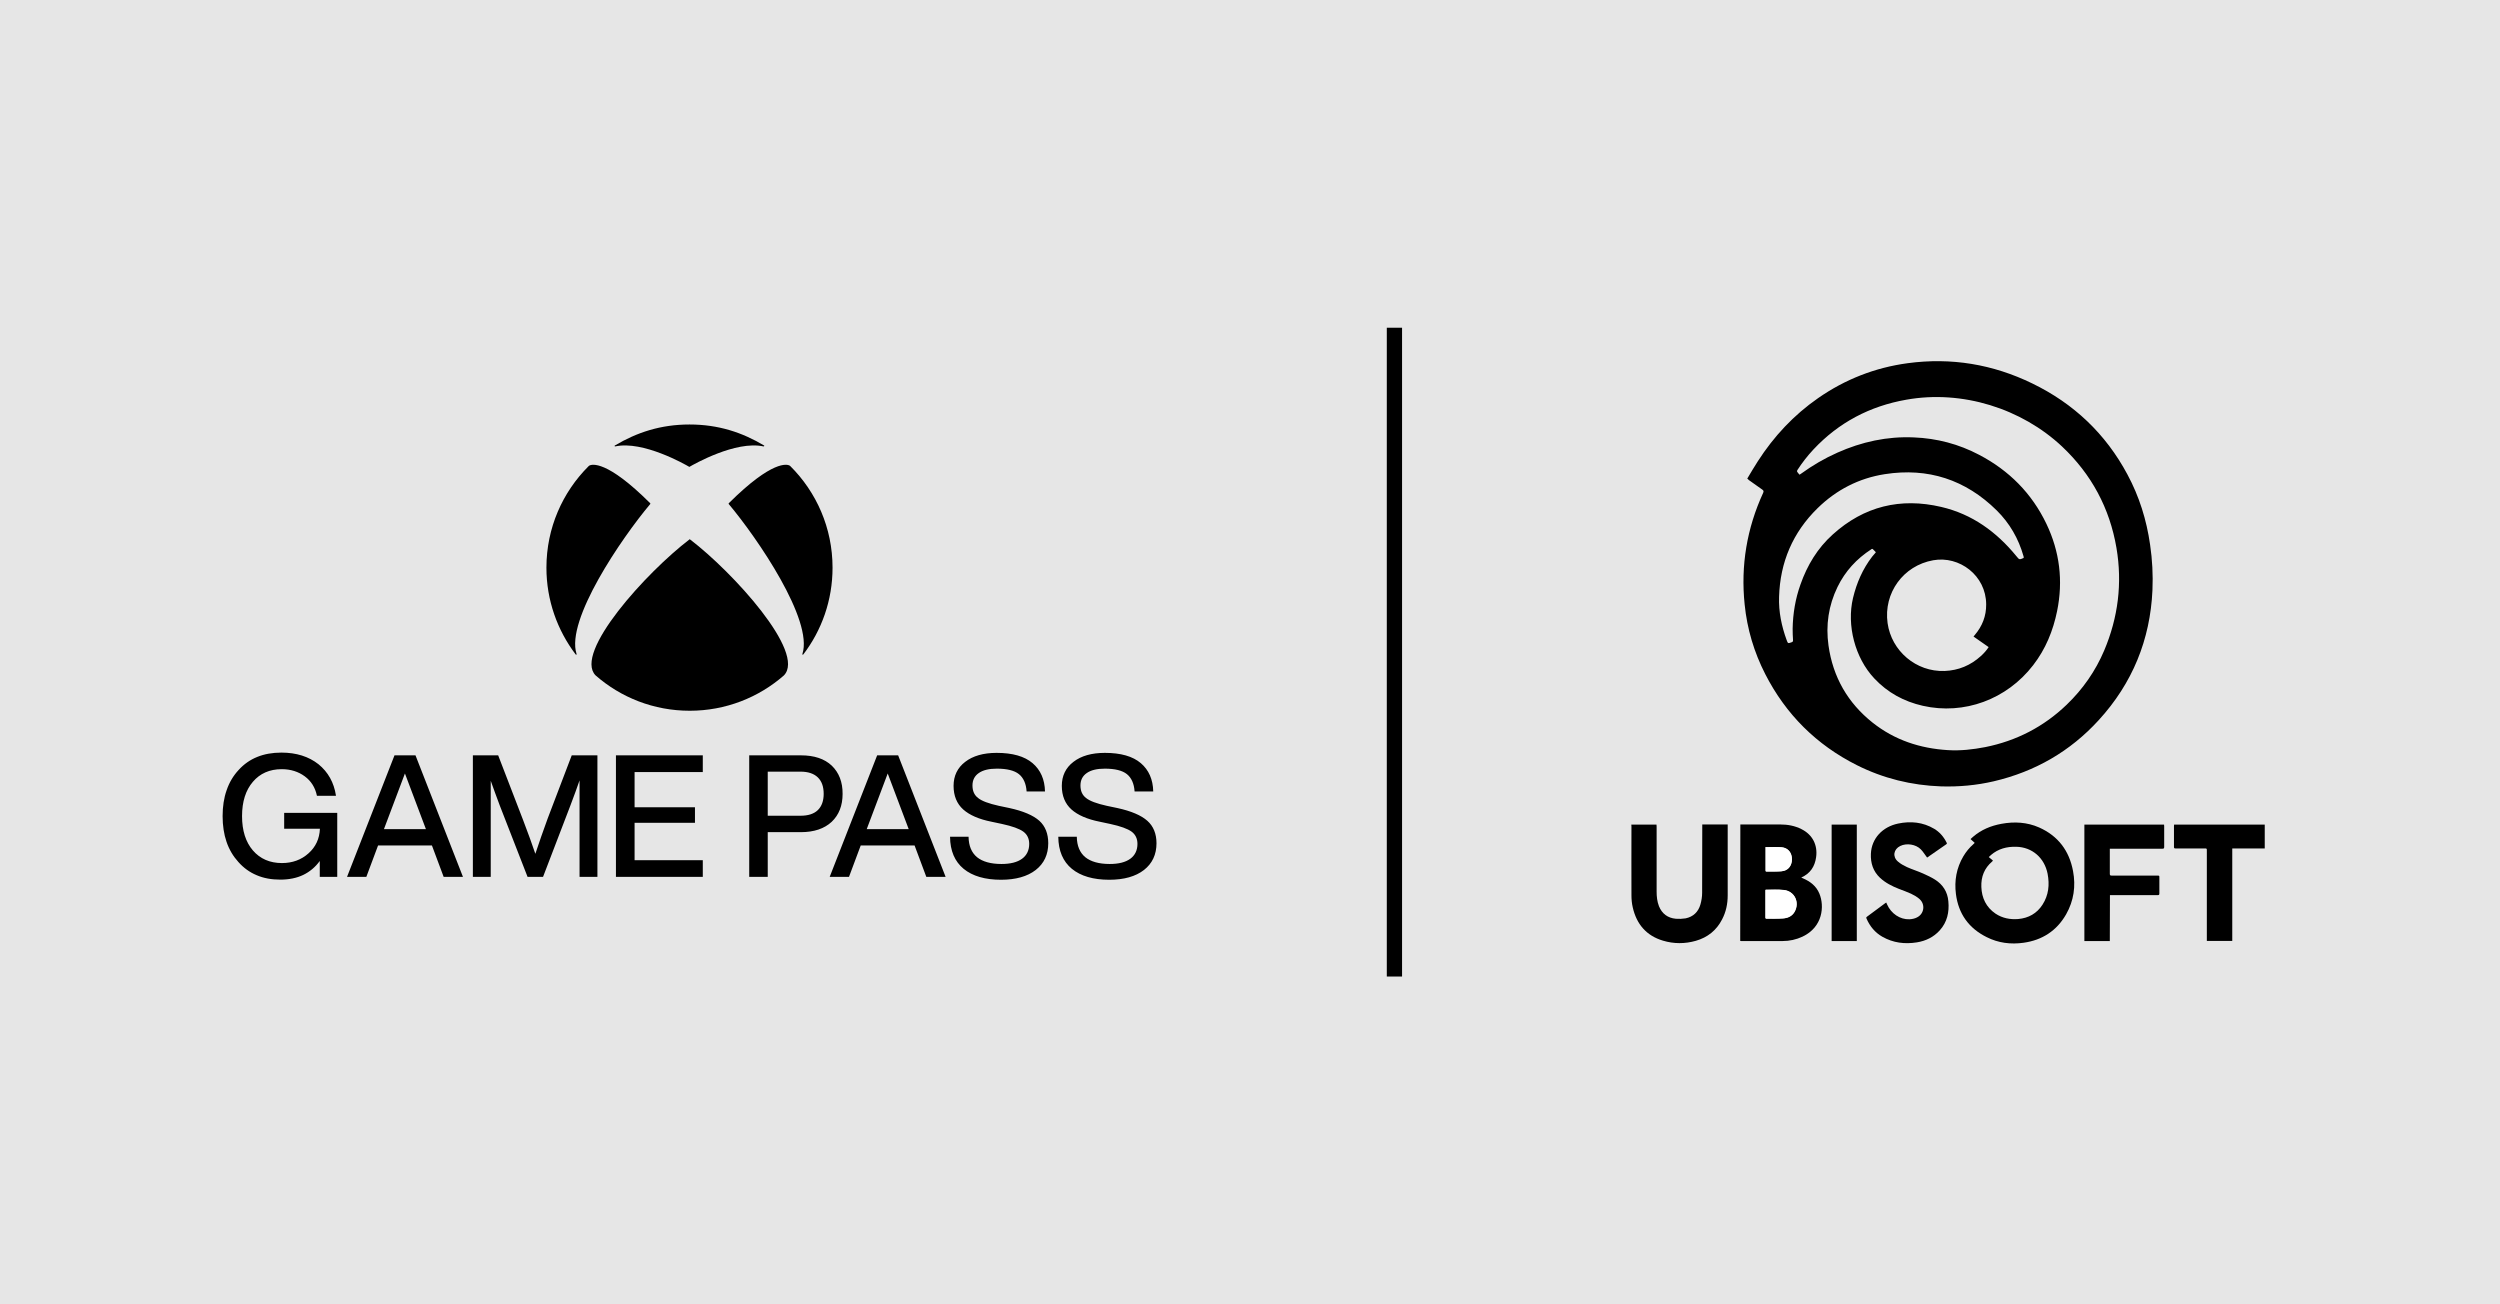 <?xml version="1.0" encoding="utf-8"?>
<!-- Generator: Adobe Illustrator 26.3.1, SVG Export Plug-In . SVG Version: 6.00 Build 0)  -->
<svg version="1.1" id="Layer_1" xmlns="http://www.w3.org/2000/svg" xmlns:xlink="http://www.w3.org/1999/xlink" x="0px" y="0px"
	 viewBox="0 0 1917 1000" style="enable-background:new 0 0 1917 1000;" xml:space="preserve">
<style type="text/css">
	.st0{fill:#E6E6E6;}
	.st1{fill:#FFFFFF;}
</style>
<rect class="st0" width="1917" height="1000"/>
<path d="M1339.8,367c2.7-4.5,5.3-9,8.1-13.3c12.3-19.1,27.5-35.4,46.2-48.4c20.7-14.4,43.6-23.4,68.7-26.8
	c33.4-4.5,65.3,0.8,95.5,15.5c31.8,15.4,56.3,38.6,73,69.8c9.1,16.9,14.7,34.9,17.4,53.9c1.7,11.5,2.3,23.2,1.8,34.8
	c-1.7,38.1-15.4,71.5-41.2,99.7c-21.9,24-48.9,39.5-80.5,46.9c-13.3,3.1-26.8,4.3-40.4,3.9c-22.7-0.8-44.3-6.1-64.6-16.3
	c-31-15.6-54.4-38.9-70.2-69.8c-8.6-16.8-13.9-34.6-15.8-53.4c-3.1-29.8,1.7-58.4,14.2-85.6c0.5-1.2,0.4-1.7-0.7-2.5
	c-3.5-2.4-6.9-4.9-10.3-7.3C1340.7,367.7,1340.3,367.4,1339.8,367z M1438.4,423.5c-0.2-0.2-0.3-0.4-0.4-0.5
	c-0.6-0.6-1.2-1.1-1.7-1.7c-0.5-0.6-0.9-0.5-1.4-0.1c-11.3,7.3-20,16.8-25.9,28.9c-6.9,14.2-9.1,29.3-6.9,44.9
	c3.4,24.2,14.8,44,33.8,59.1c16.9,13.4,36.4,19.8,57.8,21.1c9.6,0.6,19.1-0.5,28.5-2.3c24-4.8,44.9-15.6,62.5-32.5
	c12.4-11.9,22.1-25.8,28.8-41.6c10.7-25.3,14-51.6,9.4-78.7c-5.2-30.5-19.2-56.5-41.7-77.7c-31-29.1-76.5-43.6-119.5-35.9
	c-27.8,4.9-51.7,17.4-71.1,38.1c-4.6,4.9-8.7,10.2-12.4,15.9c-0.2,0.3-0.3,1-0.1,1.3c0.5,0.8,1.2,1.5,1.8,2.2
	c0.6-0.4,0.9-0.6,1.2-0.8c8.7-6.3,17.9-11.7,27.8-16.1c18.6-8.3,38.1-12.6,58.6-11.7c17.7,0.7,34.5,5.1,50.2,13.4
	c22.9,12,40.3,29.5,51.5,52.9c10.2,21.3,12.9,43.7,8.2,66.8c-3.1,15.2-8.8,29.2-18.4,41.6c-20.2,26.2-52.9,38.3-84.6,31.1
	c-14.5-3.3-27-10.1-37.2-21c-14.8-15.7-21.3-40.8-16.3-61.7c2.8-11.6,7.4-22.2,14.7-31.7C1436.6,425.6,1437.5,424.6,1438.4,423.5z
	 M1513.3,488.1c0.4-0.4,0.7-0.8,0.9-1.1c5.8-6.8,8.9-14.6,8.8-23.6c-0.1-22.2-20.6-37.4-40.6-33.8c-23,4.1-38.2,25.1-35,48.2
	c3,21.4,21.9,37.5,43.7,36.7c10.7-0.4,20-4.3,27.9-11.5c2.2-2,4.2-4.2,5.9-6.8C1521,493.4,1517.2,490.8,1513.3,488.1z M1551.8,427.6
	c0-0.2,0-0.3,0-0.4c-0.1-0.3-0.1-0.5-0.2-0.8c-3.8-13.4-10.6-25.2-20.5-35c-23.9-23.6-52.7-33-85.9-27.8
	c-19.8,3.1-37.1,12-51.5,26.1c-19,18.6-28.7,41.4-29.5,67.9c-0.4,11.5,1.9,22.5,5.8,33.2c1,2.7,1,2.7,3.8,1.7
	c0.9-0.3,1.1-0.7,1.1-1.6c-0.2-2.9-0.3-5.9-0.3-8.8c0.2-11.6,2.1-23,6-33.9c5.2-14.8,13.1-27.9,24.8-38.4
	c23.9-21.6,51.9-28.4,83.1-21.1c23.7,5.5,42.4,19.1,57.7,37.8c2.2,2.7,2.2,2.8,5.4,1.4C1551.6,427.8,1551.6,427.7,1551.8,427.6z"/>
<path d="M1514.2,646.3c-1.1-1-2.1-1.9-3.2-2.9c0.8-0.7,1.4-1.3,2-1.8c6.3-5.4,13.6-8.4,21.7-9.9c9.9-1.8,19.6-1.3,28.9,2.8
	c14.6,6.5,23.1,17.9,26,33.4c2.2,11.6,0.6,22.8-5.3,33.2c-7.2,12.6-18.3,19.8-32.6,21.8c-9.8,1.4-19.4,0.2-28.3-4.3
	c-13.7-6.8-21.7-17.9-23.6-33.1c-1.3-10.2,0.4-19.9,5.7-28.9c2.1-3.5,4.6-6.6,7.7-9.3C1513.5,646.9,1513.8,646.7,1514.2,646.3z
	 M1528.2,659.9c-0.3,0.3-0.5,0.5-0.6,0.7c-6,5.1-8.6,11.7-8.3,19.5c0.3,8.5,3.7,15.6,10.9,20.5c5.3,3.5,11.2,4.6,17.4,4.1
	c7.9-0.7,14.3-4.3,18.6-11c4.7-7.3,5.5-15.3,3.9-23.7c-2.4-12.2-11.8-20.4-24-20.7c-7.2-0.2-13.8,1.5-19.4,6.3
	c-0.5,0.5-1,0.9-1.7,1.6C1526.1,658.1,1527.1,659,1528.2,659.9z"/>
<path d="M1334.5,632.2c0.5,0,0.9,0,1.3,0c9.8,0,19.5,0,29.3,0c5.7,0,11.2,1,16.3,3.6c8.4,4.2,12.5,12.1,11.2,21.5
	c-1,7.2-4.5,12.5-11.4,15.6c0.5,0.3,0.9,0.4,1.3,0.6c5.6,2.4,10.2,5.9,12.6,11.7c4,9.6,2.7,25.6-12.9,33c-4.9,2.3-10,3.4-15.4,3.4
	c-10.6,0.1-21.1,0-31.7,0c-0.2,0-0.4,0-0.7-0.1C1334.5,691.9,1334.5,662.1,1334.5,632.2z M1353.9,682.3c0,0.1-0.1,0.3-0.1,0.4
	c0,7,0,14,0,21c0,0.6,0.3,0.8,0.9,0.8c4.1-0.1,8.3,0.1,12.4-0.2c3.7-0.2,7-1.6,9-5c4.2-7.3,0.1-15.9-8.2-16.8
	c-4.6-0.5-9.2-0.2-13.8-0.2C1354.1,682.2,1354,682.2,1353.9,682.3z M1353.8,649.6c0,0.4,0,0.8,0,1.2c0,2.5,0,4.9,0,7.4c0,3,0,6,0,9
	c0,0.5-0.1,1.1,0.7,1.1c3.8-0.1,7.7,0.1,11.4-0.2c5-0.4,8-4,8.1-9.1c0.1-5-2.8-8.8-7.8-9.3C1362.3,649.3,1358.1,649.6,1353.8,649.6z
	"/>
<path d="M1250.9,632.3c6.5,0,12.9,0,19.3,0c0,0.5,0.1,1,0.1,1.5c0,16.6,0,33.3,0,49.9c0,3.8,0.4,7.6,1.8,11.2
	c2.4,5.8,6.7,9,12.9,9.6c2.5,0.2,5,0.1,7.5-0.3c5.9-1.2,9.8-5,11.4-10.7c0.8-2.8,1.3-5.9,1.3-8.8c0.1-17,0.1-33.9,0.1-50.9
	c0-0.5,0-1,0-1.6c6.6,0,13,0,19.5,0c0,0.5,0,0.9,0,1.3c0,17.7,0,35.4,0,53.1c0,6.5-1.3,12.7-4.3,18.4c-4.3,8.4-11.1,13.8-20.1,16.4
	c-8.4,2.4-16.9,2.4-25.2-0.1c-12.8-3.8-20.3-12.7-23.2-25.5c-0.7-3-1-6.1-1-9.2c-0.1-17.6,0-35.2,0-52.8
	C1250.9,633.4,1250.9,632.9,1250.9,632.3z"/>
<path d="M1477.7,657.6c-1.7-2.2-3-4.5-4.8-6.3c-3.8-3.9-10.9-5-15.8-2.6c-5.1,2.5-6.1,8.2-1.8,11.9c2,1.8,4.5,3.1,7,4.3
	c4,1.8,8.3,3.1,12.3,4.9c3.2,1.4,6.3,2.9,9.2,4.7c6,3.8,9.6,9.4,10.2,16.6c0.8,8.3-0.9,16-6.6,22.3c-4.7,5.2-10.7,8.1-17.5,9.2
	c-9.3,1.5-18.2,0.4-26.5-4.3c-5.6-3.2-9.5-7.9-12.1-13.8c-0.2-0.5-0.5-1,0.2-1.5c4.8-3.5,9.5-7.1,14.3-10.6c0.2-0.1,0.3-0.2,0.6-0.3
	c0.2,0.5,0.4,1,0.6,1.4c3.1,7,9.9,11.7,17.2,11.4c1.9-0.1,4-0.5,5.7-1.4c5.6-2.7,6.6-10,2-14.1c-1.9-1.7-4.2-3-6.5-4.1
	c-3-1.4-6.2-2.5-9.3-3.7c-5.3-2.1-10.3-4.6-14.5-8.5c-5.3-5-7.3-11.3-7-18.4c0.5-11.8,8.9-20.7,20.9-23.2c9.6-2,19-1.1,27.6,4
	c4.2,2.5,7.3,6.1,9.5,10.5c0.3,0.5,0.5,0.9-0.2,1.4C1487.3,650.9,1482.4,654.3,1477.7,657.6z"/>
<path d="M1617.8,721.6c-6.6,0-13,0-19.5,0c0-29.8,0-59.5,0-89.3c20.4,0,40.6,0,61.1,0c0,0.4,0.1,0.8,0.1,1.3c0,5.3,0,10.5,0,15.8
	c0,1.1-0.3,1.4-1.4,1.4c-12.9,0-25.8,0-38.7,0c-0.5,0-1,0-1.6,0c0,0.6,0,0.9,0,1.3c0,6,0,11.9,0,17.9c0,1.1,0.3,1.4,1.4,1.4
	c11.7,0,23.3,0,35,0c1.6,0,1.6,0,1.6,1.6c0,4,0,8,0,12.1c0,1-0.3,1.3-1.3,1.3c-11.7,0-23.3,0-35,0c-0.5,0-0.9,0-1.6,0
	C1617.8,698,1617.8,709.8,1617.8,721.6z"/>
<path d="M1736.6,632.3c0,6.1,0,12.1,0,18.3c-8.3,0-16.5,0-24.9,0c0,23.7,0,47.3,0,70.9c-6.5,0-12.9,0-19.5,0c0-0.5,0-1.1,0-1.6
	c0-22.5,0-45.1,0-67.6c0-1.7,0-1.7-1.7-1.7c-7.4,0-14.8,0-22.2,0c-1,0-1.3-0.2-1.3-1.2c0-5.3,0-10.7,0-16c0-0.4,0-0.7,0.1-1.1
	C1690.2,632.3,1713.3,632.3,1736.6,632.3z"/>
<path d="M1404.5,632.3c6.5,0,12.9,0,19.3,0c0,29.8,0,59.5,0,89.3c-6.4,0-12.9,0-19.3,0C1404.5,691.8,1404.5,662.1,1404.5,632.3z"/>
<path class="st1" d="M1353.9,682.3c0.1-0.1,0.1-0.1,0.1-0.1c4.6,0.1,9.3-0.3,13.8,0.2c8.3,0.9,12.3,9.6,8.2,16.8c-2,3.4-5.3,4.8-9,5
	c-4.1,0.3-8.3,0.2-12.4,0.2c-0.6,0-0.9-0.2-0.9-0.8c0-7,0-14,0-21C1353.8,682.6,1353.9,682.4,1353.9,682.3z"/>
<path class="st1" d="M1353.8,649.6c4.3,0,8.4-0.3,12.5,0.1c4.9,0.5,7.8,4.3,7.8,9.3c-0.1,5.1-3.1,8.7-8.1,9.1
	c-3.8,0.3-7.6,0.2-11.4,0.2c-0.8,0-0.7-0.6-0.7-1.1c0-3,0-6,0-9c0-2.5,0-4.9,0-7.4C1353.8,650.4,1353.8,650,1353.8,649.6z"/>
<rect x="1063.4" y="251.3" width="11.7" height="497.5"/>
<path id="XGP_2020_Stack_Dark_Grey_00000163042247975991352110000006966018518219467655_" d="M528.8,413.5c0.1,0,0.3,0.1,0.4,0.2
	c32.8,25,89,86.7,71.9,104.2c-19.3,16.9-44.6,27.1-72.2,27.1c-27.7,0-52.9-10.2-72.2-27.1c-17.1-17.4,39.1-79.2,71.9-104.2
	C528.5,413.6,528.6,413.5,528.8,413.5z M585.9,341.6c-16.8-10-35-16.1-57.2-16.1c-22.1,0-40.4,6.1-57.2,16.1
	c-0.2,0.1-0.3,0.3-0.2,0.5c0.1,0.2,0.3,0.2,0.5,0.2c21.3-4.6,53.5,13.8,56.6,15.6c0.1,0,0.1,0.1,0.2,0.1c0.1,0,0.2,0,0.2-0.1
	c3.1-1.8,35.3-20.2,56.6-15.6c0.2,0.1,0.4,0,0.5-0.2C586.2,341.9,586.1,341.7,585.9,341.6z M451.9,357c-0.2,0.1-0.3,0.2-0.5,0.4
	c-20,19.9-32.4,47.4-32.4,77.9c0,25,8.4,48,22.4,66.5c0.1,0.2,0.4,0.3,0.6,0.2c0.2-0.1,0.2-0.4,0.1-0.6
	c-8.4-25.9,34.4-88.6,56.5-114.9c0.1-0.1,0.1-0.2,0.1-0.3c0-0.2-0.1-0.3-0.2-0.4C465.1,352.5,453.8,356,451.9,357z M558.9,385.8
	c-0.1,0.1-0.2,0.2-0.2,0.4c0,0.1,0.1,0.2,0.1,0.3c22.1,26.3,64.9,89,56.5,114.9c-0.1,0.2-0.1,0.5,0.1,0.6c0.2,0.1,0.4,0,0.6-0.2
	c14.1-18.5,22.4-41.5,22.4-66.5c0-30.5-12.4-58-32.4-77.9c-0.1-0.1-0.3-0.3-0.5-0.4C603.7,356,592.4,352.5,558.9,385.8z
	 M318.6,579.2h-16.1l-36.4,93.2h14.8l9-24.1h41.3l9,24.1H355L318.6,579.2z M294.4,635.8l16.1-42.7l16.1,42.7H294.4z M258.6,623.3
	v17.1v32l0,0h-13.4v-12.2c-3.4,4.7-7.7,8.3-12.7,10.7s-10.9,3.6-17.6,3.6c-6.7,0-12.8-1.1-18.1-3.4c-5.3-2.2-10-5.6-14-10.1
	c-4-4.4-7.1-9.6-9.1-15.5c-2-5.8-3-12.5-3-19.7c0-7.3,1-14,3.1-19.9c2-5.9,5.1-11.1,9.2-15.5c4-4.4,8.8-7.8,14.3-10
	c5.4-2.2,11.6-3.3,18.5-3.3c11.4,0,20.9,3,28.4,8.9c7.4,6,11.9,14.1,13.4,24v0.2H243v-0.1c-1.3-6.2-4.4-11.2-9.3-14.8
	c-4.9-3.6-10.8-5.5-17.7-5.5c-9.2,0-16.7,3.3-22.1,9.7c-5.5,6.4-8.3,15.2-8.3,26.3s2.8,19.9,8.3,26.3c5.6,6.5,13.1,9.7,22.3,9.7
	c8,0,14.9-2.5,20.4-7.5c5.5-4.9,8.4-11.2,8.7-18.8h-27.4v-12.2H258.6z M486.6,592v27h46.3v11.9h-46.3v28.7h52.3v12.8h-66.6v-93.2
	h66.6V592H486.6z M458.1,579.2v93.2h-13.7v-74c-1.8,5.2-4.1,11.6-7,19.2l-21,54.8h-11.9v-0.1l-21.3-54.7c-2.5-6.8-4.9-13.1-6.9-18.9
	v73.7h-13.7v-93.2H382l19.1,49.6c3.8,10,7,18.7,9.4,25.9c2.8-8.5,6-17.6,9.5-27.2l18.4-48.3H458.1z M637.8,587.1
	c-5.6-5.3-13.5-7.9-23.6-7.9h-39.7v93.2h14.2v-34.3h25.4c10.1,0,18-2.7,23.6-7.9c5.6-5.3,8.4-12.5,8.4-21.4
	C646.2,599.7,643.3,592.4,637.8,587.1z M588.7,591.7h25.2c5.8,0,10.2,1.5,13.2,4.4s4.5,7.1,4.5,12.6c0,5.4-1.5,9.6-4.5,12.5
	s-7.5,4.3-13.2,4.3h-25.2V591.7z M803.8,646.6c0,8.6-3.2,15.5-9.6,20.5c-6.4,5-15.4,7.5-26.6,7.5c-12.2,0-21.9-2.8-28.7-8.4
	c-6.8-5.6-10.3-13.8-10.4-24.5v-0.1h14.2v0.1c0.1,6.9,2.3,12.1,6.5,15.6c4.2,3.4,10.5,5.2,18.7,5.2c6.8,0,12.1-1.3,15.8-4
	c3.6-2.6,5.5-6.5,5.5-11.4c0-4-1.5-7.2-4.5-9.4s-8.5-4.2-16.4-5.9l-8-1.7c-9.6-1.9-16.9-5.1-21.7-9.4c-4.9-4.4-7.4-10.5-7.4-18.1
	c0-7.7,3-13.9,8.9-18.4c5.9-4.6,14-6.9,24.1-6.9c12.2,0,21.4,2.6,27.6,7.9c6.1,5.2,9.3,12.5,9.5,21.6v0.1h-14.1v-0.1
	c-0.4-5.9-2.4-10.4-5.9-13.2s-9.2-4.2-16.9-4.2c-6,0-10.7,1.1-13.9,3.4c-3.2,2.2-4.8,5.4-4.8,9.5c0,4.2,1.4,7.4,4.3,9.6
	c2.8,2.3,8.2,4.3,15.9,6l8.1,1.7c10.6,2.3,18.3,5.6,23,9.8C801.5,633.5,803.8,639.3,803.8,646.6z M886.8,646.6
	c0,8.6-3.2,15.5-9.6,20.5c-6.4,5-15.4,7.5-26.6,7.5c-12.2,0-21.9-2.8-28.7-8.4c-6.8-5.6-10.3-13.8-10.4-24.5v-0.1h14.2v0.1
	c0.1,6.9,2.3,12.1,6.5,15.6c4.2,3.4,10.5,5.2,18.7,5.2c6.8,0,12.1-1.3,15.8-4c3.6-2.6,5.5-6.5,5.5-11.4c0-4-1.5-7.2-4.5-9.4
	s-8.5-4.2-16.4-5.9l-8-1.7c-9.6-1.9-16.9-5.1-21.7-9.4c-4.9-4.4-7.4-10.5-7.4-18.1c0-7.7,3-13.9,8.9-18.4c5.9-4.6,14-6.9,24.1-6.9
	c12.2,0,21.4,2.6,27.6,7.9c6.1,5.2,9.3,12.5,9.5,21.6v0.1H870v-0.1c-0.4-5.9-2.4-10.4-5.9-13.2s-9.2-4.2-16.9-4.2
	c-6,0-10.7,1.1-13.9,3.4c-3.2,2.2-4.8,5.4-4.8,9.5c0,4.2,1.4,7.4,4.3,9.6c2.8,2.3,8.2,4.3,15.9,6l8.1,1.7c10.6,2.3,18.3,5.6,23,9.8
	C884.4,633.5,886.8,639.3,886.8,646.6z M688.7,579.2h-16.1l-36.4,93.2H651l9-24.1h41.3l9,24.1h14.8L688.7,579.2z M664.6,635.8
	l16.1-42.7l16.1,42.7H664.6z"/>
</svg>

